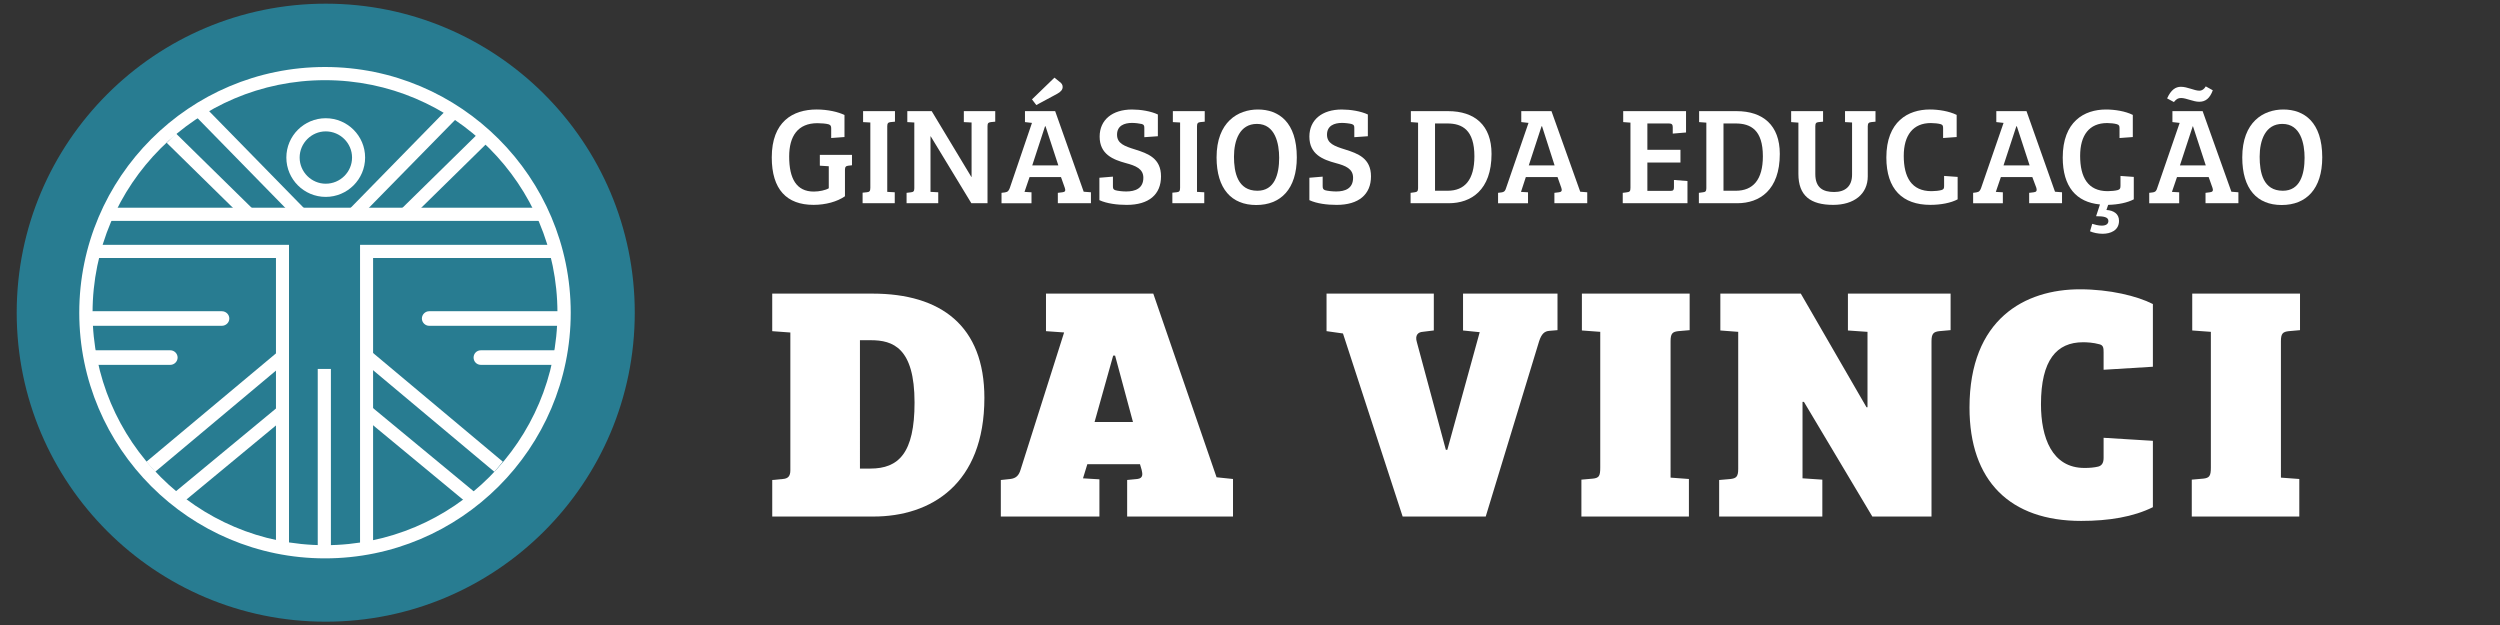 <?xml version="1.0" encoding="utf-8"?>
<!-- Generator: Adobe Illustrator 16.0.0, SVG Export Plug-In . SVG Version: 6.00 Build 0)  -->
<!DOCTYPE svg PUBLIC "-//W3C//DTD SVG 1.1//EN" "http://www.w3.org/Graphics/SVG/1.1/DTD/svg11.dtd">
<svg version="1.1" id="Camada_1" xmlns="http://www.w3.org/2000/svg" xmlns:xlink="http://www.w3.org/1999/xlink" x="0px" y="0px"
	 width="200px" height="50px" viewBox="0 0 200 50" enable-background="new 0 0 200 50" xml:space="preserve">
<rect x="0" y="0" width="200" height="50" fill="#333333" stroke="none"/>
<rect x="2.46" y="-11.689" fill="none" width="376.096" height="76.342"/>
<path fill="#287C91" d="M50.781,25.016c0,13.651-11.075,24.719-24.723,24.719c-13.646,0-24.722-11.067-24.722-24.719
	c0-13.654,11.076-24.722,24.722-24.722C39.705,0.294,50.781,11.362,50.781,25.016z"/>
<path fill="#FFFFFF" d="M26,6.414c-10.264,0-18.595,8.345-18.595,18.602c0,10.254,8.332,18.6,18.595,18.6
	c10.264,0,18.595-8.344,18.595-18.6C44.595,14.758,36.264,6.414,26,6.414z M26,44.669c-10.844,0-19.659-8.815-19.659-19.653
	c0-10.84,8.814-19.656,19.659-19.656s19.658,8.816,19.658,19.656C45.658,35.854,36.844,44.669,26,44.669z"/>
<polygon fill="#FFFFFF" points="23.12,43.466 22.077,43.466 22.077,20.64 7.54,20.64 7.54,19.587 23.12,19.587 "/>
<polygon fill="#FFFFFF" points="25.419,43.915 26.472,43.915 26.472,29.515 25.419,29.515 "/>
<polygon fill="#FFFFFF" points="29.847,43.466 28.804,43.466 28.804,19.587 44.305,19.587 44.305,20.64 29.847,20.64 "/>
<polygon fill="#FFFFFF" points="8.43,17.671 43.513,17.671 43.513,16.617 8.43,16.617 "/>
<path fill="#FFFFFF" d="M26.058,10.511c-1.14,0-2.087,0.939-2.087,2.094c0,1.153,0.947,2.092,2.087,2.092
	c1.16,0,2.106-0.939,2.106-2.092C28.164,11.451,27.218,10.511,26.058,10.511z M26.058,15.752c-1.739,0-3.15-1.411-3.15-3.147
	c0-1.734,1.412-3.147,3.15-3.147c1.741,0,3.151,1.413,3.151,3.147C29.209,14.34,27.796,15.752,26.058,15.752z"/>
<polygon fill="#FFFFFF" points="12.411,37.745 11.715,36.936 22.27,28.11 22.946,28.92 "/>
<polygon fill="#FFFFFF" points="14.287,40.482 13.628,39.668 22.27,32.522 22.927,33.333 "/>
<polygon fill="#FFFFFF" points="39.55,37.745 29.015,28.92 29.691,28.11 40.227,36.936 "/>
<polygon fill="#FFFFFF" points="37.655,40.482 29.015,33.333 29.691,32.522 38.333,39.668 "/>
<polygon fill="#FFFFFF" points="28.687,17.465 27.952,16.728 35.993,8.51 36.747,9.247 "/>
<polygon fill="#FFFFFF" points="32.765,17.539 32.031,16.786 38.256,10.676 38.99,11.428 "/>
<polygon fill="#FFFFFF" points="23.642,17.465 15.601,9.247 16.354,8.51 24.396,16.728 "/>
<polygon fill="#FFFFFF" points="19.563,17.539 13.339,11.428 14.074,10.676 20.298,16.786 "/>
<path fill="#FFFFFF" d="M17.746,26.064H7.405c-0.329,0-0.58-0.262-0.58-0.582c0-0.323,0.251-0.584,0.58-0.584h10.341
	c0.329,0,0.599,0.261,0.599,0.584C18.346,25.803,18.075,26.064,17.746,26.064z"/>
<path fill="#FFFFFF" d="M13.628,29.188H7.405c-0.329,0-0.58-0.262-0.58-0.583s0.251-0.582,0.58-0.582h6.224
	c0.31,0,0.58,0.261,0.58,0.582C14.209,28.926,13.938,29.188,13.628,29.188z"/>
<path fill="#FFFFFF" d="M44.692,26.064H34.331c-0.309,0-0.58-0.262-0.58-0.582c0-0.323,0.271-0.584,0.58-0.584h10.362
	c0.328,0,0.579,0.261,0.579,0.584C45.271,25.803,45.02,26.064,44.692,26.064z"/>
<path fill="#FFFFFF" d="M44.692,29.188h-6.225c-0.328,0-0.58-0.262-0.58-0.583s0.252-0.582,0.58-0.582h6.225
	c0.328,0,0.579,0.261,0.579,0.582S45.02,29.188,44.692,29.188z"/>
<path fill="#FFFFFF" d="M66.302,15.062V13.3l-0.715-0.045v-0.864h2.572v0.831l-0.291,0.033c-0.194,0.021-0.271,0.099-0.271,0.321
	v2.125c-0.618,0.432-1.546,0.688-2.512,0.688c-2.146,0-3.344-1.23-3.344-3.798c0-2.857,1.681-3.832,3.596-3.832
	c0.889,0,1.739,0.2,2.222,0.442v1.762l-1.063,0.078v-0.764c0-0.189-0.039-0.276-0.212-0.333c-0.192-0.056-0.58-0.089-0.888-0.089
	c-1.567,0-2.262,1.031-2.262,2.671c0,1.76,0.579,2.8,1.971,2.8C65.529,15.327,66.051,15.216,66.302,15.062z"/>
<path fill="#FFFFFF" d="M69.626,9.8l-0.579-0.032V8.892h2.551v0.842l-0.347,0.034c-0.194,0.022-0.271,0.088-0.271,0.332v5.25
	l0.6,0.032v0.876h-2.572v-0.843l0.33-0.033c0.211-0.021,0.289-0.078,0.289-0.354V9.8L69.626,9.8z"/>
<path fill="#FFFFFF" d="M79.001,16.257h-1.294l-3.248-5.35H74.44v4.442l0.619,0.033v0.876h-2.533v-0.831l0.367-0.045
	c0.173-0.021,0.252-0.078,0.252-0.312V9.8l-0.56-0.032V8.892h1.952l3.169,5.261h0.02V9.8l-0.619-0.032V8.892h2.512v0.842
	l-0.347,0.034C79.06,9.8,79.001,9.856,79.001,10.1V16.257L79.001,16.257z"/>
<path fill="#FFFFFF" d="M82.579,13.233h2.088L83.642,10.1h-0.038L82.579,13.233L82.579,13.233z M84.356,6.212l0.425,0.344
	c0.154,0.11,0.232,0.232,0.232,0.398c0,0.223-0.155,0.398-0.445,0.554l-1.663,0.896L82.558,7.95L84.356,6.212L84.356,6.212z
	 M80.122,16.257v-0.831l0.272-0.033c0.25-0.034,0.31-0.157,0.387-0.344l1.777-5.217l-0.56-0.065V8.891h2.415l2.282,6.447l0.58,0.044
	v0.876h-2.648v-0.831l0.368-0.045c0.212-0.021,0.27-0.121,0.193-0.343l-0.31-0.876h-2.512l-0.406,1.188l0.56,0.033v0.876h-2.397
	V16.257z"/>
<path fill="#FFFFFF" d="M91.468,14.22c0-0.72-0.618-0.964-1.41-1.174c-1.004-0.276-2.087-0.697-2.087-2.117
	c0-1.348,1.024-2.168,2.589-2.168c0.696,0,1.508,0.132,2.069,0.398v1.74l-1.083,0.076v-0.721c0-0.186-0.019-0.275-0.192-0.332
	c-0.175-0.044-0.542-0.089-0.793-0.089c-0.6,0-1.198,0.21-1.198,0.941c0,0.71,0.598,0.92,1.45,1.186
	c1.024,0.322,2.068,0.7,2.068,2.149c0,1.45-0.967,2.282-2.745,2.282c-0.754,0-1.584-0.102-2.185-0.378v-1.793l1.083-0.089v0.754
	c0,0.188,0.02,0.275,0.193,0.332c0.172,0.054,0.56,0.101,0.87,0.101C90.812,15.317,91.468,15.083,91.468,14.22L91.468,14.22z"/>
<path fill="#FFFFFF" d="M94.408,9.8l-0.58-0.032V8.892h2.551v0.842l-0.348,0.034C95.839,9.791,95.76,9.856,95.76,10.1v5.25
	l0.581,0.032v0.876h-2.552v-0.843l0.33-0.033c0.211-0.021,0.288-0.078,0.288-0.354L94.408,9.8L94.408,9.8z"/>
<path fill="#FFFFFF" d="M100.594,15.26c1.37,0,1.739-1.307,1.739-2.636c0-1.128-0.309-2.712-1.778-2.712
	c-1.373,0-1.837,1.306-1.837,2.624C98.718,13.796,99.009,15.26,100.594,15.26L100.594,15.26z M100.495,16.401
	c-1.97,0-3.169-1.295-3.169-3.81c0-2.846,1.722-3.831,3.307-3.831c1.662,0,3.112,1.008,3.112,3.831
	C103.744,15.116,102.467,16.401,100.495,16.401z"/>
<path fill="#FFFFFF" d="M108.247,14.22c0-0.72-0.6-0.964-1.391-1.174c-1.024-0.276-2.106-0.697-2.106-2.117
	c0-1.348,1.024-2.168,2.59-2.168c0.695,0,1.527,0.132,2.088,0.398v1.74l-1.083,0.076v-0.721c0-0.186-0.02-0.275-0.213-0.332
	c-0.155-0.044-0.521-0.089-0.772-0.089c-0.601,0-1.2,0.21-1.2,0.941c0,0.71,0.6,0.92,1.451,1.186c1.024,0.322,2.068,0.7,2.068,2.149
	c0,1.45-0.985,2.282-2.746,2.282c-0.773,0-1.584-0.102-2.183-0.378v-1.793l1.063-0.089v0.754c0,0.188,0.039,0.275,0.192,0.332
	c0.174,0.054,0.581,0.101,0.89,0.101C107.61,15.317,108.247,15.083,108.247,14.22L108.247,14.22z"/>
<path fill="#FFFFFF" d="M114.801,15.26h1.005c1.372,0,2.146-0.875,2.146-2.758c0-2.103-0.968-2.625-2.165-2.625h-0.985V15.26
	L114.801,15.26z M112.849,15.427l0.327-0.045c0.174-0.021,0.27-0.077,0.27-0.32v-5.25l-0.577-0.044V8.891h2.974
	c2.127,0,3.48,1.12,3.48,3.424c0,2.901-1.643,3.943-3.42,3.943h-3.056v-0.831H112.849z"/>
<path fill="#FFFFFF" d="M122.302,13.233h2.066l-1.005-3.133h-0.038L122.302,13.233L122.302,13.233z M119.845,16.257v-0.831
	l0.271-0.033c0.252-0.034,0.31-0.157,0.368-0.344l1.797-5.217l-0.579-0.065V8.891h2.416l2.301,6.447l0.561,0.044v0.876h-2.628
	v-0.831l0.366-0.045c0.193-0.021,0.271-0.121,0.193-0.343l-0.309-0.876h-2.534l-0.388,1.188l0.562,0.033v0.876h-2.396V16.257z"/>
<path fill="#FFFFFF" d="M129.819,15.427l0.271-0.033c0.289-0.034,0.347-0.078,0.347-0.377V9.811l-0.581-0.044V8.891h5.027v1.708
	l-1.063,0.089v-0.522c0-0.2-0.079-0.288-0.289-0.288h-1.741v2.104h2.647v1.018h-2.647v2.271h1.856c0.213,0,0.271-0.078,0.271-0.298
	v-0.576l1.081,0.086v1.775h-5.178v-0.83H129.819z"/>
<path fill="#FFFFFF" d="M137.88,15.26h0.985c1.373,0,2.165-0.875,2.165-2.758c0-2.103-0.966-2.625-2.185-2.625h-0.966V15.26
	L137.88,15.26z M135.909,15.427l0.328-0.045c0.192-0.021,0.27-0.077,0.27-0.32v-5.25l-0.578-0.044V8.891h2.996
	c2.105,0,3.459,1.12,3.459,3.424c0,2.901-1.623,3.943-3.402,3.943h-3.072V15.427L135.909,15.427z"/>
<path fill="#FFFFFF" d="M149.422,14.097c0,1.451-1.122,2.293-2.765,2.293c-1.819,0-2.785-0.731-2.785-2.48V9.811l-0.58-0.043V8.892
	h2.553v0.842l-0.349,0.034c-0.193,0.022-0.271,0.077-0.271,0.332v3.821c0,1.107,0.617,1.439,1.508,1.439
	c0.869,0,1.432-0.443,1.432-1.384V9.799l-0.563-0.032V8.891h2.438v0.843l-0.331,0.033c-0.192,0.022-0.288,0.077-0.288,0.332V14.097
	L149.422,14.097z"/>
<path fill="#FFFFFF" d="M154.465,9.844c-1.411,0-2.165,0.965-2.165,2.625c0,1.705,0.619,2.824,2.223,2.824
	c0.251,0,0.6-0.032,0.793-0.089c0.192-0.056,0.212-0.142,0.212-0.332v-0.797l1.083,0.077v1.795
	c-0.539,0.289-1.354,0.442-2.184,0.442c-2.224,0-3.519-1.252-3.519-3.788c0-2.879,1.738-3.842,3.479-3.842
	c0.695,0,1.527,0.131,2.146,0.432v1.772l-1.085,0.078v-0.776c0-0.187-0.018-0.276-0.192-0.332
	C155.063,9.877,154.715,9.844,154.465,9.844L154.465,9.844z"/>
<path fill="#FFFFFF" d="M160.281,13.233h2.088l-1.022-3.133h-0.039L160.281,13.233z M157.85,16.257v-0.831l0.249-0.033
	c0.251-0.034,0.31-0.157,0.386-0.344l1.8-5.217l-0.58-0.065V8.891h2.415l2.28,6.447l0.562,0.044v0.876h-2.629v-0.831l0.368-0.045
	c0.211-0.021,0.27-0.121,0.211-0.343l-0.327-0.876h-2.514l-0.405,1.188l0.562,0.033v0.876h-2.377V16.257z"/>
<path fill="#FFFFFF" d="M168.574,9.844c-1.431,0-2.163,0.965-2.163,2.625c0,1.705,0.616,2.824,2.204,2.824
	c0.251,0,0.617-0.032,0.812-0.089c0.174-0.056,0.212-0.142,0.212-0.332v-0.797l1.064,0.077v1.795
	c-0.525,0.276-1.258,0.421-2.05,0.442l-0.138,0.409c0.562,0.033,1.007,0.3,1.007,0.864c0,0.787-0.695,1.04-1.314,1.04
	c-0.366,0-0.754-0.086-1.005-0.198l0.175-0.598c0.173,0.057,0.5,0.145,0.754,0.145c0.384,0,0.539-0.156,0.539-0.377
	c0-0.321-0.405-0.377-0.983-0.377l0.309-0.941c-1.896-0.178-2.978-1.418-2.978-3.754c0-2.879,1.721-3.842,3.46-3.842
	c0.695,0,1.545,0.131,2.146,0.432v1.772l-1.063,0.078v-0.776c0-0.187-0.021-0.276-0.214-0.332
	C169.154,9.877,168.827,9.844,168.574,9.844L168.574,9.844z"/>
<path fill="#FFFFFF" d="M174.394,13.233h2.068l-1.024-3.133h-0.018L174.394,13.233L174.394,13.233z M173.369,7.872
	c0.309-0.686,0.677-0.929,1.102-0.929c0.522,0,1.083,0.312,1.469,0.312c0.23,0,0.388-0.122,0.522-0.344l0.562,0.312
	c-0.233,0.642-0.581,0.918-1.084,0.918c-0.482,0-1.043-0.3-1.45-0.3c-0.252,0-0.385,0.088-0.577,0.323L173.369,7.872L173.369,7.872z
	 M171.938,16.257v-0.831l0.272-0.033c0.25-0.034,0.309-0.157,0.366-0.344l1.797-5.217l-0.579-0.065V8.891h2.416l2.301,6.447
	l0.561,0.044v0.876h-2.63v-0.831l0.35-0.045c0.212-0.021,0.289-0.121,0.212-0.343l-0.311-0.876h-2.532l-0.406,1.188l0.58,0.033
	v0.876h-2.396V16.257z"/>
<path fill="#FFFFFF" d="M182.628,15.26c1.373,0,1.738-1.307,1.738-2.636c0-1.128-0.308-2.712-1.777-2.712
	c-1.355,0-1.817,1.306-1.817,2.624C180.773,13.796,181.043,15.26,182.628,15.26z M182.531,16.401c-1.973,0-3.15-1.295-3.15-3.81
	c0-2.846,1.7-3.831,3.286-3.831c1.664,0,3.113,1.008,3.113,3.831C185.778,15.116,184.504,16.401,182.531,16.401L182.531,16.401z"/>
<path fill="#FFFFFF" d="M68.796,37.486h0.831c2.261,0,3.537-1.231,3.537-5.281c0-4.396-1.739-4.988-3.498-4.988h-0.87V37.486
	L68.796,37.486z M61.778,38.4l0.833-0.079c0.424-0.028,0.617-0.216,0.617-0.698V26.6l-1.45-0.106v-3.005H69.8
	c5.47,0,8.951,2.576,8.951,8.342c0,6.919-4.291,9.492-8.872,9.492h-8.1V38.4L61.778,38.4z"/>
<path fill="#FFFFFF" d="M87.565,33.762h3.073l-1.43-5.312h-0.154L87.565,33.762z M80.066,41.322V38.4l0.751-0.079
	c0.484-0.056,0.697-0.298,0.833-0.754l3.479-10.97l-1.45-0.104v-3.005h8.583l5.063,14.695l1.315,0.136v3.003h-8.468v-2.924
	l0.813-0.079c0.482-0.054,0.424-0.402,0.348-0.726L91.2,37.138h-4.214l-0.347,1.128l1.314,0.08v2.975h-7.886V41.322z"/>
<path fill="#FFFFFF" d="M115.668,35.984h0.118l2.59-9.41l-1.333-0.135v-2.951h7.557v2.924l-0.639,0.054
	c-0.404,0.027-0.636,0.241-0.831,0.83l-4.272,14.026h-6.647l-4.773-14.644l-1.315-0.186v-3.005h8.582v2.949l-0.89,0.109
	c-0.366,0.025-0.638,0.268-0.464,0.833L115.668,35.984L115.668,35.984z"/>
<path fill="#FFFFFF" d="M128.021,26.547l-1.469-0.109v-2.949h8.62v2.924l-0.928,0.081c-0.443,0.054-0.598,0.186-0.598,0.803V38.21
	l1.467,0.109v3.003h-8.601v-2.951l0.909-0.08c0.503-0.051,0.599-0.214,0.599-0.887V26.547L128.021,26.547z"/>
<path fill="#FFFFFF" d="M154.522,41.322h-4.736l-5.471-9.172h-0.113v6.115l1.585,0.107v2.949h-8.255V38.4l0.906-0.079
	c0.465-0.056,0.619-0.19,0.619-0.808V26.547l-1.429-0.109v-2.949h6.436l5.256,9.091h0.08v-6.032l-1.566-0.109v-2.95h8.214v2.922
	l-0.908,0.082c-0.444,0.053-0.619,0.188-0.619,0.803v14.028H154.522z"/>
<path fill="#FFFFFF" d="M166.642,27.38c-2.106,0-3.364,1.42-3.364,4.96c0,2.653,0.872,5.096,3.48,5.096
	c0.407,0,0.773-0.029,1.104-0.11c0.288-0.079,0.426-0.295,0.426-0.696v-1.607l3.943,0.242v5.309c-1.566,0.777-3.52,1.099-5.74,1.099
	c-5.684,0-8.931-3.189-8.931-9.063c0-7.104,4.445-9.466,8.832-9.466c2.38,0,4.583,0.536,5.839,1.179v5.016l-3.943,0.242v-1.396
	c0-0.348-0.019-0.563-0.327-0.642C167.454,27.403,166.953,27.38,166.642,27.38L166.642,27.38z"/>
<path fill="#FFFFFF" d="M176.867,26.547l-1.488-0.109v-2.949h8.622v2.924l-0.909,0.081c-0.464,0.054-0.618,0.186-0.618,0.803V38.21
	l1.47,0.109v3.003h-8.602v-2.951l0.908-0.08c0.501-0.051,0.619-0.214,0.619-0.887V26.547H176.867z"/>
</svg>
